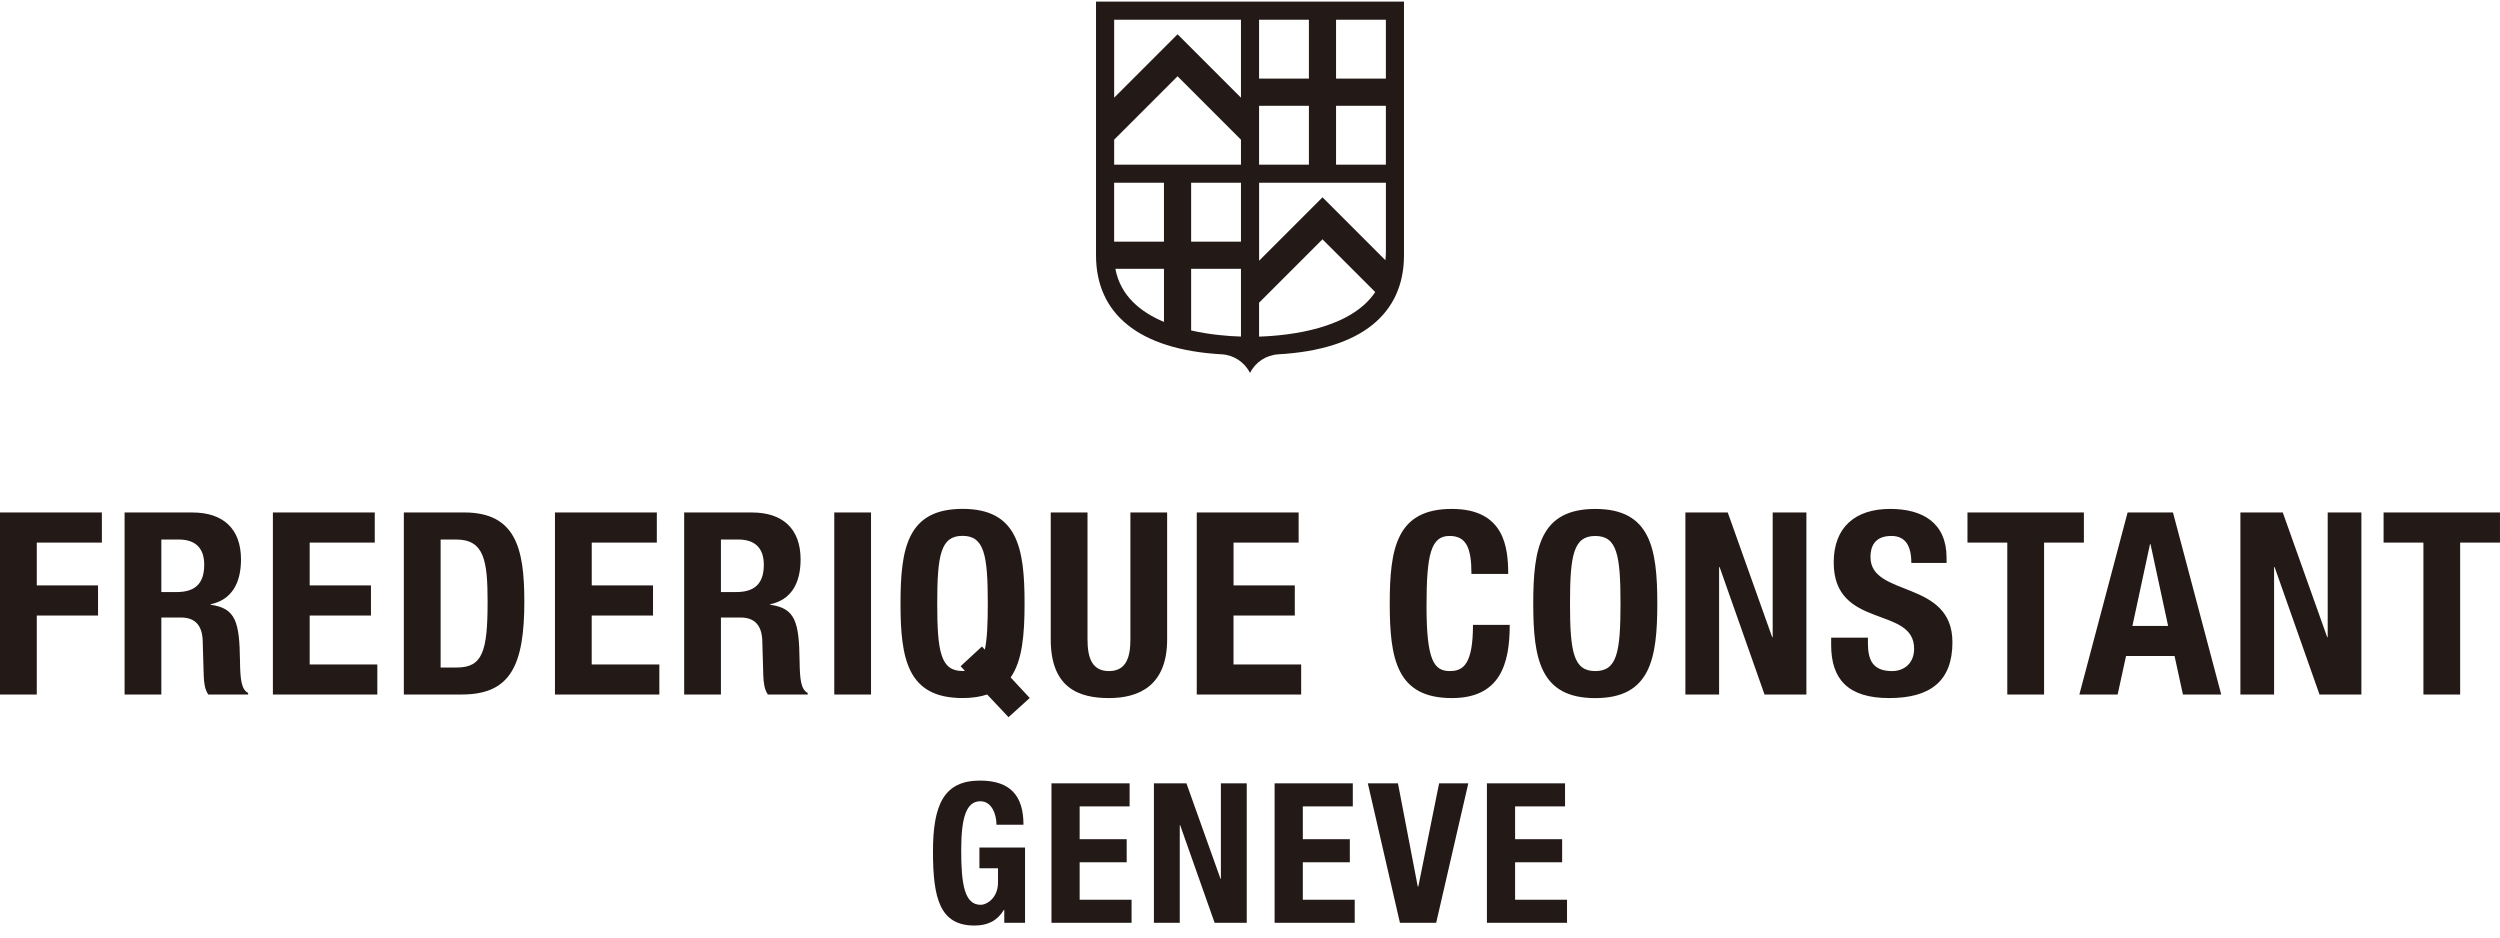 <svg width="200" height="75" viewBox="0 0 200 75" fill="none" xmlns="http://www.w3.org/2000/svg">
<g clip-path="url(#clip0_184_2782)">
<path d="M81.878 65.977C81.878 63.712 80.876 62.447 78.399 62.447C75.515 62.447 74.638 64.37 74.638 68.12C74.638 71.87 75.186 74.043 77.959 74.043C79.01 74.043 79.777 73.669 80.311 72.793H80.342V73.823H82.003V67.805H78.353V69.462H79.841V70.602C79.841 71.806 78.979 72.384 78.447 72.384C77.146 72.384 76.896 70.697 76.896 68.007C76.896 65.318 77.335 64.101 78.432 64.101C79.342 64.101 79.718 65.149 79.718 65.977H81.881H81.878ZM84.117 62.664V73.823H90.526V71.98H86.372V68.979H90.135V67.135H86.372V64.51H90.368V62.667H84.115L84.117 62.664ZM92.313 62.664V73.823H94.381V66.011H94.412L97.17 73.823H99.739V62.664H97.671V70.305H97.641L94.913 62.664H92.311H92.313ZM101.969 62.664V73.823H108.377V71.98H104.226V68.979H107.986V67.135H104.226V64.51H108.224V62.667H101.971L101.969 62.664ZM109.425 62.664L111.995 73.823H114.894L117.465 62.664H115.129L113.467 70.916H113.419L111.836 62.664H109.423H109.425ZM118.953 62.664V73.823H125.362V71.98H121.208V68.979H124.971V67.135H121.208V64.51H125.203V62.667H118.95L118.953 62.664ZM87.681 0.128V20.418C87.681 25.065 91.045 27.969 97.735 28.345C98.701 28.399 99.563 28.966 99.998 29.833V29.838L100.003 29.833C100.435 28.969 101.299 28.401 102.265 28.345C108.955 27.967 112.319 25.063 112.319 20.418V0.128H87.681ZM110.87 1.577V6.289H106.884V1.577H110.87ZM104.712 13.171H100.726V8.462H104.712V13.171ZM99.277 13.171H89.133V11.174L94.205 6.102L99.277 11.174V13.173V13.171ZM93.116 14.62V19.331H89.13V14.62H93.116ZM95.291 14.62H99.277V19.331H95.291V14.62ZM100.726 14.62H110.872V20.134C110.872 20.372 110.854 20.597 110.831 20.817L105.801 15.786L100.729 20.858V14.62H100.726ZM110.87 13.171H106.884V8.462H110.87V13.171ZM104.712 6.289H100.726V1.577H104.712V6.289ZM99.277 1.577V7.815L94.205 2.743L89.133 7.815V1.577H99.277ZM89.23 21.504H93.118V25.753C91.232 24.963 89.634 23.659 89.23 21.504ZM95.291 26.436V21.504H99.277V26.926C98.244 26.893 96.784 26.778 95.291 26.436ZM100.726 26.926V24.217L105.798 19.145L110.019 23.365C108.053 26.308 103.178 26.85 100.726 26.929V26.926ZM90.432 40.999H93.371V51.156C93.371 54.867 91.104 55.846 88.716 55.846C86.329 55.846 84.059 55.051 84.059 51.156V40.999H87.001V51.156C87.001 52.602 87.349 53.686 88.716 53.686C90.084 53.686 90.432 52.605 90.432 51.156V40.999ZM64.617 55.44V55.563H61.432C61.146 55.154 61.084 54.604 61.064 54.034L60.982 51.24C60.941 50.097 60.43 49.402 59.246 49.402H57.674V55.563H54.734V40.999H60.167C62.578 40.999 64.047 42.264 64.047 44.752C64.047 46.69 63.27 47.996 61.616 48.341V48.382C63.618 48.648 63.925 49.75 63.966 52.827C63.986 54.356 64.068 55.151 64.62 55.438L64.617 55.44ZM61.105 45.181C61.105 43.834 60.389 43.162 59.062 43.162H57.674V47.364H58.899C60.307 47.364 61.105 46.751 61.105 45.181ZM98.684 49.241H103.584V46.833H98.684V43.407H103.891V40.999H95.741V55.563H104.093V53.157H98.681V49.241H98.684ZM47.339 49.241H52.242V46.833H47.339V43.407H52.546V40.999H44.397V55.563H52.748V53.157H47.336V49.241H47.339ZM66.742 55.563H69.682V40.999H66.742V55.563ZM0 55.563H2.942V49.241H7.843V46.833H2.942V43.407H8.15V40.999H0V55.563ZM19.85 55.44V55.563H16.665C16.379 55.154 16.317 54.604 16.297 54.034L16.215 51.24C16.174 50.097 15.663 49.402 14.479 49.402H12.907V55.563H9.967V40.999H15.4C17.81 40.999 19.28 42.264 19.28 44.752C19.28 46.69 18.503 47.996 16.849 48.341V48.382C18.851 48.648 19.157 49.75 19.198 52.827C19.219 54.356 19.301 55.151 19.853 55.438L19.85 55.44ZM16.338 45.181C16.338 43.834 15.625 43.162 14.295 43.162H12.907V47.364H14.132C15.54 47.364 16.338 46.751 16.338 45.181ZM41.948 48.075C41.948 53.236 40.846 55.56 36.945 55.56H32.307V40.997H37.126C41.211 40.997 41.945 43.791 41.945 48.073L41.948 48.075ZM39.008 48.16C39.008 44.854 38.742 43.162 36.495 43.162H35.25V53.4H36.556C38.599 53.4 39.008 52.114 39.008 48.157V48.16ZM24.774 49.241H29.677V46.833H24.774V43.407H29.981V40.999H21.831V55.563H30.186V53.157H24.774V49.241ZM80.85 54.193L82.379 55.839L80.682 57.375L78.974 55.56C78.422 55.742 77.775 55.844 77.003 55.844C72.591 55.844 72.041 52.702 72.041 48.277C72.041 43.852 72.593 40.71 77.003 40.71C81.413 40.71 81.965 43.852 81.965 48.277C81.965 50.767 81.791 52.848 80.853 54.195L80.85 54.193ZM79.023 48.275C79.023 44.379 78.736 42.868 77.001 42.868C75.265 42.868 74.978 44.379 74.978 48.275C74.978 52.17 75.265 53.679 77.001 53.679C77.07 53.679 77.131 53.671 77.195 53.669L76.847 53.3L78.555 51.721L78.787 51.971C78.972 51.115 79.023 49.908 79.023 48.275ZM173.838 40.999L177.698 55.563H174.636L173.964 52.482H170.083L169.411 55.563H166.348L170.208 40.999H173.843H173.838ZM173.45 50.077L172.041 43.53H172L170.592 50.077H173.45ZM166.711 40.999H157.398V43.407H160.583V55.563H163.526V43.407H166.711V40.999ZM116 53.686C114.735 53.686 114.122 52.889 114.122 48.484C114.122 44.363 114.469 42.876 115.96 42.876C117.286 42.876 117.716 43.793 117.716 45.915H120.656C120.656 43.793 120.349 40.713 116.144 40.713C111.731 40.713 111.179 43.855 111.179 48.28C111.179 52.705 111.731 55.846 116.144 55.846C120.001 55.846 120.778 53.134 120.778 49.992H117.838C117.838 53.134 117.064 53.684 116 53.684V53.686ZM186.216 50.974H186.175L182.622 40.999H179.232V55.563H181.927V45.365H181.968L185.562 55.563H188.911V40.999H186.216V50.974ZM190.687 40.999V43.407H193.873V55.563H196.812V43.407H199.998V40.999H190.685H190.687ZM149.637 44.568C149.637 43.711 149.982 42.876 151.314 42.876C152.436 42.876 152.907 43.67 152.907 45.036H155.726V44.629C155.726 41.835 153.827 40.713 151.212 40.713C148.436 40.713 146.697 42.162 146.697 44.997C146.697 50.386 153.129 48.431 153.129 51.892C153.129 53.116 152.273 53.686 151.373 53.686C149.821 53.686 149.433 52.81 149.433 51.442V51.012H146.493V51.605C146.493 54.297 147.802 55.846 151.13 55.846C154.458 55.846 156.194 54.461 156.194 51.381C156.194 46.342 149.64 47.809 149.64 44.568H149.637ZM141.815 50.974H141.774L138.22 40.999H134.831V55.563H137.528V45.365H137.569L141.163 55.563H144.512V40.999H141.815V50.974ZM132.584 48.282C132.584 52.707 132.031 55.849 127.622 55.849C123.212 55.849 122.66 52.707 122.66 48.282C122.66 43.857 123.212 40.715 127.622 40.715C132.031 40.715 132.584 43.857 132.584 48.282ZM129.641 48.282C129.641 44.386 129.357 42.878 127.622 42.878C125.886 42.878 125.6 44.389 125.6 48.282C125.6 52.176 125.886 53.686 127.622 53.686C129.357 53.686 129.641 52.196 129.641 48.282Z" fill="#231916"/>
</g>
<defs>
<clipPath id="clip0_184_2782">
<rect width="200" height="73.912" fill="white" transform="translate(0 0.128)"/>
</clipPath>
</defs>
</svg>

